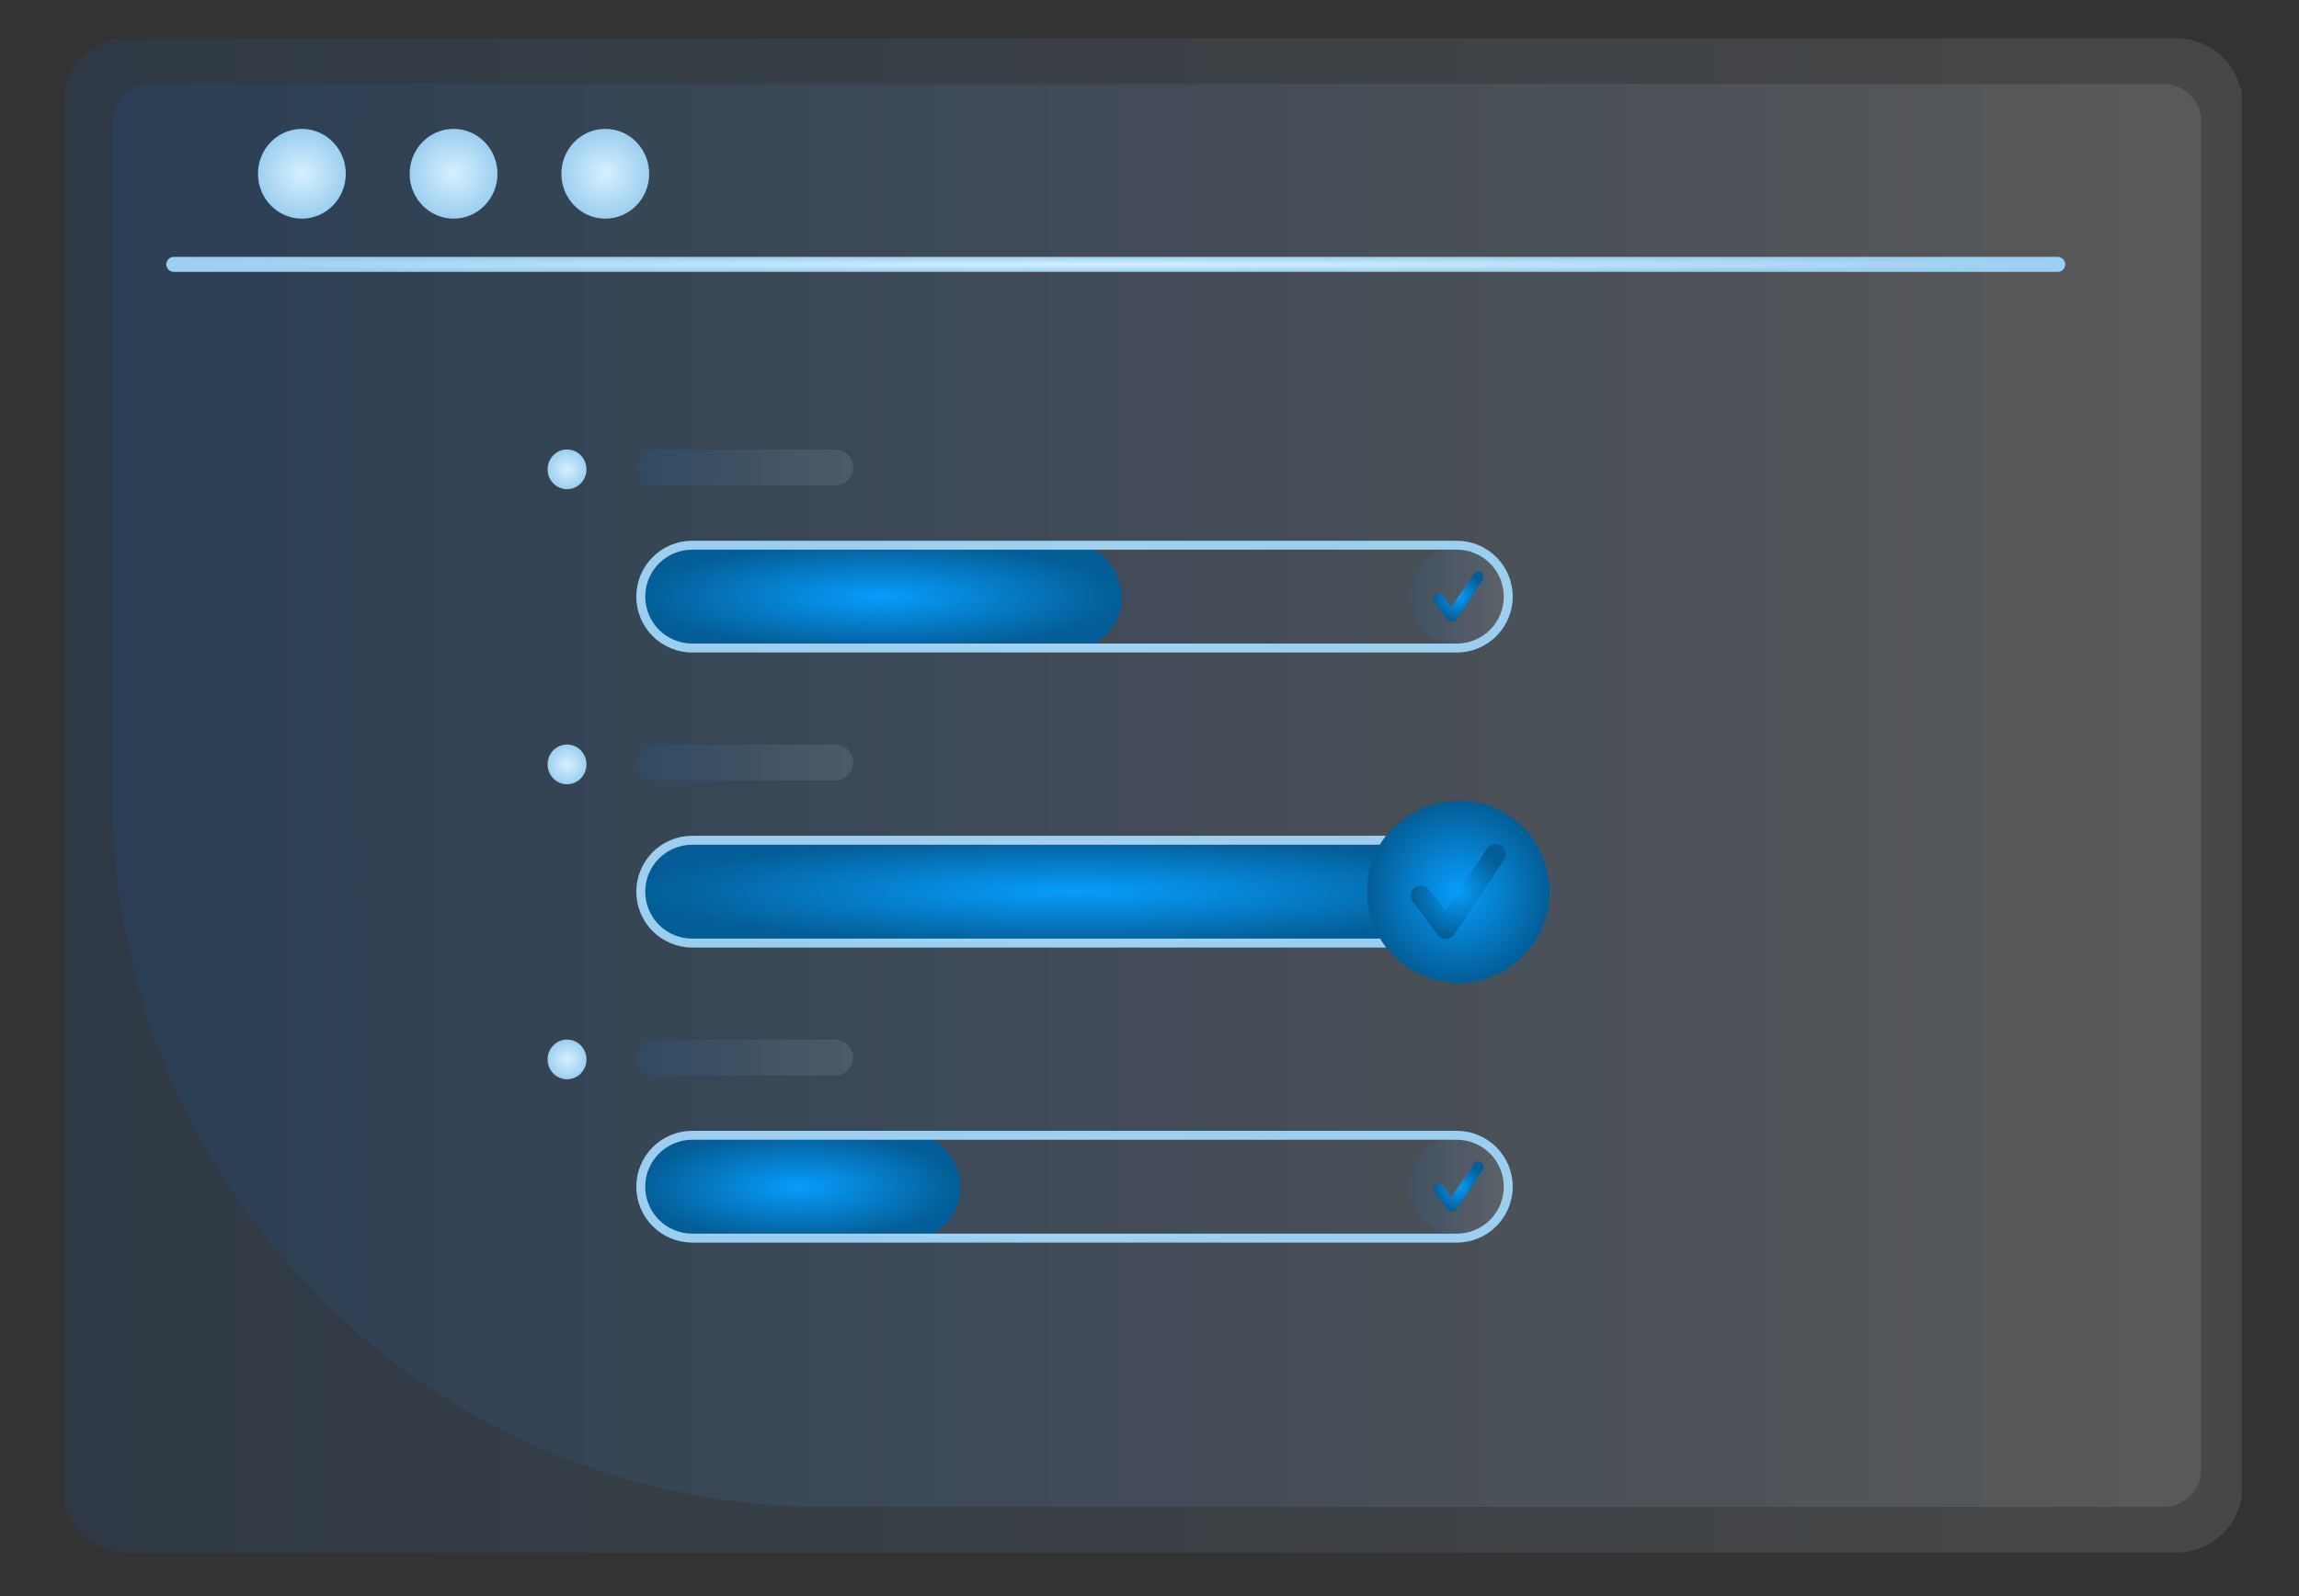 <svg width="360" height="250" viewBox="0 0 360 250" fill="none" xmlns="http://www.w3.org/2000/svg">
<rect x="0" y="0" width="360" height="250" fill="#333333" stroke="none"/>
<g clip-path="url(#clip0_5077_4909)">
<path d="M340.773 6H20.081C17.326 6.004 14.685 7.101 12.736 9.049C10.788 10.997 9.692 13.639 9.687 16.394V232.798C9.69 235.554 10.786 238.196 12.735 240.145C14.683 242.093 17.325 243.189 20.081 243.192H340.773C343.529 243.189 346.171 242.093 348.12 240.145C350.069 238.196 351.164 235.554 351.167 232.798V16.394C351.163 13.638 350.066 10.997 348.118 9.049C346.17 7.101 343.529 6.004 340.773 6Z" fill="url(#paint0_linear_5077_4909)" fill-opacity="0.1"/>
<path d="M338.797 236.027H128.668C99.225 235.941 71.012 224.206 50.192 203.387C29.372 182.567 17.638 154.354 17.552 124.91V19.077C17.552 17.509 18.174 16.005 19.282 14.895C20.39 13.786 21.892 13.161 23.46 13.157H338.797C340.365 13.161 341.867 13.786 342.975 14.895C344.083 16.005 344.705 17.509 344.705 19.077V230.118C344.704 231.685 344.08 233.187 342.973 234.294C341.865 235.402 340.363 236.025 338.797 236.027Z" fill="url(#paint1_linear_5077_4909)" fill-opacity="0.1"/>
<path d="M322.245 42.584H27.186C26.88 42.577 26.588 42.451 26.373 42.231C26.159 42.012 26.038 41.718 26.038 41.411C26.038 41.104 26.159 40.809 26.373 40.59C26.588 40.371 26.88 40.244 27.186 40.237H322.245C322.552 40.244 322.843 40.371 323.058 40.59C323.273 40.809 323.393 41.104 323.393 41.411C323.393 41.718 323.273 42.012 323.058 42.231C322.843 42.451 322.552 42.577 322.245 42.584Z" fill="url(#paint2_radial_5077_4909)"/>
<path d="M47.271 34.246C51.069 34.246 54.148 31.099 54.148 27.216C54.148 23.334 51.069 20.187 47.271 20.187C43.474 20.187 40.395 23.334 40.395 27.216C40.395 31.099 43.474 34.246 47.271 34.246Z" fill="url(#paint3_radial_5077_4909)"/>
<path d="M71.026 34.246C74.824 34.246 77.903 31.099 77.903 27.216C77.903 23.334 74.824 20.187 71.026 20.187C67.228 20.187 64.15 23.334 64.15 27.216C64.15 31.099 67.228 34.246 71.026 34.246Z" fill="url(#paint4_radial_5077_4909)"/>
<path d="M94.781 34.246C98.579 34.246 101.658 31.099 101.658 27.216C101.658 23.334 98.579 20.187 94.781 20.187C90.984 20.187 87.905 23.334 87.905 27.216C87.905 31.099 90.984 34.246 94.781 34.246Z" fill="url(#paint5_radial_5077_4909)"/>
<path d="M228.126 148.064H108.637C106.475 148.092 104.383 147.3 102.782 145.848C101.181 144.395 100.189 142.39 100.007 140.236C99.932 139.134 100.075 138.029 100.428 136.982C100.78 135.936 101.335 134.97 102.061 134.138C102.788 133.306 103.67 132.626 104.659 132.135C105.648 131.644 106.724 131.354 107.826 131.279C108.014 131.266 108.202 131.26 108.39 131.26H228.126C230.354 131.26 232.491 132.145 234.067 133.721C235.643 135.296 236.528 137.434 236.528 139.662C236.528 141.89 235.643 144.028 234.067 145.603C232.491 147.179 230.354 148.064 228.126 148.064Z" fill="url(#paint6_radial_5077_4909)"/>
<path d="M228.347 101.006C232.539 101.006 235.938 97.607 235.938 93.415C235.938 89.222 232.539 85.823 228.347 85.823C224.154 85.823 220.755 89.222 220.755 93.415C220.755 97.607 224.154 101.006 228.347 101.006Z" fill="url(#paint7_linear_5077_4909)" fill-opacity="0.1"/>
<path d="M227.311 97.366C227.18 97.366 227.051 97.335 226.933 97.276C226.816 97.218 226.714 97.133 226.636 97.028L224.565 94.266C224.497 94.178 224.448 94.077 224.42 93.969C224.392 93.861 224.386 93.749 224.401 93.639C224.417 93.529 224.454 93.423 224.51 93.327C224.567 93.231 224.642 93.147 224.731 93.081C224.82 93.014 224.921 92.966 225.029 92.938C225.137 92.911 225.249 92.905 225.359 92.921C225.469 92.937 225.575 92.974 225.671 93.031C225.766 93.088 225.849 93.164 225.916 93.253L227.271 95.06L230.75 89.84C230.874 89.653 231.067 89.523 231.286 89.478C231.506 89.433 231.734 89.478 231.921 89.601C232.107 89.725 232.238 89.918 232.282 90.137C232.327 90.356 232.283 90.585 232.159 90.772L232.156 90.777L228.014 96.99C227.939 97.102 227.838 97.195 227.72 97.26C227.602 97.326 227.469 97.362 227.334 97.365L227.311 97.366Z" fill="url(#paint8_radial_5077_4909)"/>
<path d="M228.347 193.433C232.539 193.433 235.938 190.034 235.938 185.842C235.938 181.649 232.539 178.25 228.347 178.25C224.154 178.25 220.755 181.649 220.755 185.842C220.755 190.034 224.154 193.433 228.347 193.433Z" fill="url(#paint9_linear_5077_4909)" fill-opacity="0.1"/>
<path d="M227.311 189.793C227.18 189.793 227.051 189.762 226.933 189.703C226.816 189.645 226.714 189.56 226.636 189.455L224.565 186.693C224.497 186.605 224.448 186.504 224.42 186.396C224.392 186.288 224.386 186.176 224.401 186.066C224.417 185.956 224.454 185.85 224.51 185.754C224.567 185.658 224.642 185.575 224.731 185.508C224.82 185.441 224.921 185.393 225.029 185.365C225.137 185.338 225.249 185.332 225.359 185.348C225.469 185.364 225.575 185.401 225.671 185.458C225.766 185.515 225.849 185.591 225.916 185.68L227.271 187.487L230.75 182.267C230.874 182.08 231.067 181.95 231.286 181.905C231.506 181.86 231.734 181.905 231.921 182.028C232.107 182.152 232.238 182.345 232.282 182.564C232.327 182.783 232.283 183.012 232.159 183.199L232.156 183.204L228.014 189.417C227.939 189.529 227.838 189.622 227.72 189.687C227.602 189.753 227.469 189.789 227.334 189.792L227.311 189.793Z" fill="url(#paint10_radial_5077_4909)"/>
<path d="M167.208 101.851H108.637C106.475 101.879 104.383 101.086 102.782 99.634C101.181 98.181 100.189 96.176 100.007 94.022C99.932 92.921 100.075 91.815 100.428 90.769C100.78 89.723 101.335 88.756 102.061 87.924C102.788 87.093 103.67 86.412 104.659 85.921C105.648 85.431 106.724 85.14 107.826 85.065C108.014 85.052 108.202 85.046 108.39 85.046H167.208C169.436 85.046 171.573 85.931 173.149 87.507C174.725 89.083 175.61 91.22 175.61 93.448C175.61 95.677 174.725 97.814 173.149 99.39C171.573 100.966 169.436 101.851 167.208 101.851Z" fill="url(#paint11_radial_5077_4909)"/>
<path d="M228.125 102.201H108.39C106.069 102.201 103.842 101.279 102.201 99.637C100.56 97.996 99.638 95.77 99.638 93.448C99.638 91.127 100.56 88.901 102.201 87.259C103.842 85.618 106.069 84.696 108.39 84.696H228.125C230.446 84.696 232.673 85.618 234.314 87.259C235.956 88.901 236.878 91.127 236.878 93.448C236.878 95.77 235.956 97.996 234.314 99.637C232.673 101.279 230.446 102.201 228.125 102.201ZM108.39 86.096C106.44 86.096 104.57 86.871 103.191 88.25C101.812 89.628 101.038 91.499 101.038 93.448C101.038 95.398 101.812 97.268 103.191 98.647C104.57 100.026 106.44 100.801 108.39 100.801H228.125C230.075 100.801 231.945 100.026 233.324 98.647C234.703 97.268 235.477 95.398 235.477 93.448C235.477 91.499 234.703 89.628 233.324 88.25C231.945 86.871 230.075 86.096 228.125 86.096H108.39Z" fill="url(#paint12_radial_5077_4909)"/>
<path d="M228.125 148.415H108.39C106.069 148.415 103.842 147.492 102.201 145.851C100.56 144.21 99.638 141.983 99.638 139.662C99.638 137.341 100.56 135.114 102.201 133.473C103.842 131.832 106.069 130.909 108.39 130.909H228.125C230.446 130.909 232.673 131.832 234.314 133.473C235.956 135.114 236.878 137.341 236.878 139.662C236.878 141.983 235.956 144.21 234.314 145.851C232.673 147.492 230.446 148.415 228.125 148.415ZM108.39 132.31C106.44 132.31 104.57 133.084 103.191 134.463C101.812 135.842 101.038 137.712 101.038 139.662C101.038 141.612 101.812 143.482 103.191 144.861C104.57 146.24 106.44 147.014 108.39 147.014H228.125C230.075 147.014 231.945 146.24 233.324 144.861C234.703 143.482 235.477 141.612 235.477 139.662C235.477 137.712 234.703 135.842 233.324 134.463C231.945 133.084 230.075 132.31 228.125 132.31H108.39Z" fill="url(#paint13_radial_5077_4909)"/>
<path d="M142 194.278H108.637C106.475 194.306 104.383 193.514 102.782 192.061C101.181 190.609 100.189 188.603 100.007 186.449C99.932 185.348 100.075 184.242 100.428 183.196C100.78 182.15 101.335 181.183 102.061 180.352C102.788 179.52 103.67 178.839 104.659 178.349C105.648 177.858 106.724 177.567 107.826 177.492C108.014 177.48 108.202 177.473 108.39 177.473H142C144.229 177.473 146.366 178.358 147.942 179.934C149.517 181.51 150.403 183.647 150.403 185.876C150.403 188.104 149.517 190.241 147.942 191.817C146.366 193.393 144.229 194.278 142 194.278Z" fill="url(#paint14_radial_5077_4909)"/>
<path d="M228.125 194.628H108.39C106.069 194.628 103.842 193.706 102.201 192.065C100.56 190.423 99.638 188.197 99.638 185.876C99.638 183.554 100.56 181.328 102.201 179.687C103.842 178.045 106.069 177.123 108.39 177.123H228.125C230.446 177.123 232.673 178.045 234.314 179.687C235.956 181.328 236.878 183.554 236.878 185.876C236.878 188.197 235.956 190.423 234.314 192.065C232.673 193.706 230.446 194.628 228.125 194.628ZM108.39 178.523C106.44 178.523 104.57 179.298 103.191 180.677C101.812 182.056 101.038 183.926 101.038 185.876C101.038 187.826 101.812 189.696 103.191 191.074C104.57 192.453 106.44 193.228 108.39 193.228H228.125C230.075 193.228 231.945 192.453 233.324 191.074C234.703 189.696 235.477 187.826 235.477 185.876C235.477 183.926 234.703 182.056 233.324 180.677C231.945 179.298 230.075 178.523 228.125 178.523H108.39Z" fill="url(#paint15_radial_5077_4909)"/>
<path d="M130.797 76.021H102.789C102.046 76.021 101.334 75.725 100.809 75.2C100.283 74.675 99.988 73.963 99.988 73.22C99.988 72.477 100.283 71.764 100.809 71.239C101.334 70.714 102.046 70.419 102.789 70.419H130.797C131.54 70.419 132.253 70.714 132.778 71.239C133.303 71.764 133.598 72.477 133.598 73.22C133.598 73.963 133.303 74.675 132.778 75.2C132.253 75.725 131.54 76.021 130.797 76.021Z" fill="url(#paint16_linear_5077_4909)" fill-opacity="0.1"/>
<path d="M130.797 122.234H102.789C102.046 122.234 101.334 121.939 100.809 121.414C100.283 120.888 99.988 120.176 99.988 119.433C99.988 118.69 100.283 117.978 100.809 117.453C101.334 116.927 102.046 116.632 102.789 116.632H130.797C131.54 116.632 132.253 116.927 132.778 117.453C133.303 117.978 133.598 118.69 133.598 119.433C133.598 120.176 133.303 120.888 132.778 121.414C132.253 121.939 131.54 122.234 130.797 122.234Z" fill="url(#paint17_linear_5077_4909)" fill-opacity="0.1"/>
<path d="M130.797 168.448H102.789C102.046 168.448 101.334 168.153 100.809 167.627C100.283 167.102 99.988 166.39 99.988 165.647C99.988 164.904 100.283 164.192 100.809 163.666C101.334 163.141 102.046 162.846 102.789 162.846H130.797C131.54 162.846 132.253 163.141 132.778 163.666C133.303 164.192 133.598 164.904 133.598 165.647C133.598 166.39 133.303 167.102 132.778 167.627C132.253 168.153 131.54 168.448 130.797 168.448Z" fill="url(#paint18_linear_5077_4909)" fill-opacity="0.1"/>
<path d="M88.793 76.623C90.474 76.623 91.836 75.23 91.836 73.512C91.836 71.794 90.474 70.401 88.793 70.401C87.112 70.401 85.749 71.794 85.749 73.512C85.749 75.23 87.112 76.623 88.793 76.623Z" fill="url(#paint19_radial_5077_4909)"/>
<path d="M88.793 122.837C90.474 122.837 91.836 121.444 91.836 119.725C91.836 118.007 90.474 116.614 88.793 116.614C87.112 116.614 85.749 118.007 85.749 119.725C85.749 121.444 87.112 122.837 88.793 122.837Z" fill="url(#paint20_radial_5077_4909)"/>
<path d="M88.793 169.05C90.474 169.05 91.836 167.657 91.836 165.939C91.836 164.221 90.474 162.828 88.793 162.828C87.112 162.828 85.749 164.221 85.749 165.939C85.749 167.657 87.112 169.05 88.793 169.05Z" fill="url(#paint21_radial_5077_4909)"/>
<path d="M228.346 153.921C236.24 153.921 242.639 147.522 242.639 139.628C242.639 131.735 236.24 125.336 228.346 125.336C220.453 125.336 214.054 131.735 214.054 139.628C214.054 147.522 220.453 153.921 228.346 153.921Z" fill="url(#paint22_radial_5077_4909)"/>
<path d="M226.397 147.067C226.15 147.067 225.906 147.009 225.686 146.899C225.465 146.789 225.273 146.628 225.125 146.431L221.226 141.232C220.973 140.894 220.864 140.47 220.924 140.053C220.983 139.636 221.206 139.259 221.544 139.006C221.881 138.753 222.305 138.644 222.722 138.704C223.14 138.764 223.516 138.987 223.769 139.324L226.32 142.725L232.872 132.897C233.105 132.546 233.468 132.301 233.881 132.217C234.294 132.132 234.724 132.216 235.075 132.448C235.427 132.681 235.672 133.044 235.756 133.457C235.84 133.87 235.757 134.3 235.524 134.652L235.518 134.661L227.72 146.359C227.578 146.57 227.389 146.745 227.166 146.868C226.944 146.991 226.695 147.059 226.441 147.066L226.397 147.067Z" fill="url(#paint23_radial_5077_4909)"/>
</g>
<defs>
<linearGradient id="paint0_linear_5077_4909" x1="9.687" y1="124.596" x2="351.167" y2="124.596" gradientUnits="userSpaceOnUse">
<stop stop-color="#056EE1"/>
<stop offset="1" stop-color="white"/>
</linearGradient>
<linearGradient id="paint1_linear_5077_4909" x1="17.552" y1="124.592" x2="344.705" y2="124.592" gradientUnits="userSpaceOnUse">
<stop stop-color="#056EE1"/>
<stop offset="1" stop-color="white"/>
</linearGradient>
<radialGradient id="paint2_radial_5077_4909" cx="0" cy="0" r="1" gradientUnits="userSpaceOnUse" gradientTransform="translate(174.715 41.411) rotate(90) scale(1.173 157.217)">
<stop stop-color="#D7F0FF"/>
<stop offset="1" stop-color="#9BCEEF"/>
</radialGradient>
<radialGradient id="paint3_radial_5077_4909" cx="0" cy="0" r="1" gradientUnits="userSpaceOnUse" gradientTransform="translate(47.271 27.216) rotate(90) scale(7.03 7.271)">
<stop stop-color="#D7F0FF"/>
<stop offset="1" stop-color="#9BCEEF"/>
</radialGradient>
<radialGradient id="paint4_radial_5077_4909" cx="0" cy="0" r="1" gradientUnits="userSpaceOnUse" gradientTransform="translate(71.026 27.216) rotate(90) scale(7.03 7.271)">
<stop stop-color="#D7F0FF"/>
<stop offset="1" stop-color="#9BCEEF"/>
</radialGradient>
<radialGradient id="paint5_radial_5077_4909" cx="0" cy="0" r="1" gradientUnits="userSpaceOnUse" gradientTransform="translate(94.781 27.216) rotate(90) scale(7.03 7.271)">
<stop stop-color="#D7F0FF"/>
<stop offset="1" stop-color="#9BCEEF"/>
</radialGradient>
<radialGradient id="paint6_radial_5077_4909" cx="0" cy="0" r="1" gradientUnits="userSpaceOnUse" gradientTransform="translate(168.258 139.662) rotate(90) scale(8.403 68.27)">
<stop stop-color="#079DFC"/>
<stop offset="1" stop-color="#045D96"/>
</radialGradient>
<linearGradient id="paint7_linear_5077_4909" x1="220.755" y1="93.415" x2="235.938" y2="93.415" gradientUnits="userSpaceOnUse">
<stop stop-color="#056EE1"/>
<stop offset="1" stop-color="white"/>
</linearGradient>
<radialGradient id="paint8_radial_5077_4909" cx="0" cy="0" r="1" gradientUnits="userSpaceOnUse" gradientTransform="translate(228.346 93.413) rotate(90) scale(3.952 3.953)">
<stop stop-color="#079DFC"/>
<stop offset="1" stop-color="#045D96"/>
</radialGradient>
<linearGradient id="paint9_linear_5077_4909" x1="220.755" y1="185.842" x2="235.938" y2="185.842" gradientUnits="userSpaceOnUse">
<stop stop-color="#056EE1"/>
<stop offset="1" stop-color="white"/>
</linearGradient>
<radialGradient id="paint10_radial_5077_4909" cx="0" cy="0" r="1" gradientUnits="userSpaceOnUse" gradientTransform="translate(228.346 185.84) rotate(90) scale(3.952 3.953)">
<stop stop-color="#079DFC"/>
<stop offset="1" stop-color="#045D96"/>
</radialGradient>
<radialGradient id="paint11_radial_5077_4909" cx="0" cy="0" r="1" gradientUnits="userSpaceOnUse" gradientTransform="translate(137.799 93.449) rotate(90) scale(8.403 37.811)">
<stop stop-color="#079DFC"/>
<stop offset="1" stop-color="#045D96"/>
</radialGradient>
<radialGradient id="paint12_radial_5077_4909" cx="0" cy="0" r="1" gradientUnits="userSpaceOnUse" gradientTransform="translate(168.258 93.448) rotate(90) scale(8.753 72.561)">
<stop stop-color="#D7F0FF"/>
<stop offset="1" stop-color="#9BCEEF"/>
</radialGradient>
<radialGradient id="paint13_radial_5077_4909" cx="0" cy="0" r="1" gradientUnits="userSpaceOnUse" gradientTransform="translate(168.258 139.662) rotate(90) scale(8.753 72.561)">
<stop stop-color="#D7F0FF"/>
<stop offset="1" stop-color="#9BCEEF"/>
</radialGradient>
<radialGradient id="paint14_radial_5077_4909" cx="0" cy="0" r="1" gradientUnits="userSpaceOnUse" gradientTransform="translate(125.195 185.876) rotate(90) scale(8.403 25.207)">
<stop stop-color="#079DFC"/>
<stop offset="1" stop-color="#045D96"/>
</radialGradient>
<radialGradient id="paint15_radial_5077_4909" cx="0" cy="0" r="1" gradientUnits="userSpaceOnUse" gradientTransform="translate(168.258 185.876) rotate(90) scale(8.753 72.561)">
<stop stop-color="#D7F0FF"/>
<stop offset="1" stop-color="#9BCEEF"/>
</radialGradient>
<linearGradient id="paint16_linear_5077_4909" x1="99.988" y1="73.22" x2="133.598" y2="73.22" gradientUnits="userSpaceOnUse">
<stop stop-color="#056EE1"/>
<stop offset="1" stop-color="white"/>
</linearGradient>
<linearGradient id="paint17_linear_5077_4909" x1="99.988" y1="119.433" x2="133.598" y2="119.433" gradientUnits="userSpaceOnUse">
<stop stop-color="#056EE1"/>
<stop offset="1" stop-color="white"/>
</linearGradient>
<linearGradient id="paint18_linear_5077_4909" x1="99.988" y1="165.647" x2="133.598" y2="165.647" gradientUnits="userSpaceOnUse">
<stop stop-color="#056EE1"/>
<stop offset="1" stop-color="white"/>
</linearGradient>
<radialGradient id="paint19_radial_5077_4909" cx="0" cy="0" r="1" gradientUnits="userSpaceOnUse" gradientTransform="translate(88.793 73.512) rotate(90) scale(3.111 3.218)">
<stop stop-color="#D7F0FF"/>
<stop offset="1" stop-color="#9BCEEF"/>
</radialGradient>
<radialGradient id="paint20_radial_5077_4909" cx="0" cy="0" r="1" gradientUnits="userSpaceOnUse" gradientTransform="translate(88.793 119.725) rotate(90) scale(3.111 3.218)">
<stop stop-color="#D7F0FF"/>
<stop offset="1" stop-color="#9BCEEF"/>
</radialGradient>
<radialGradient id="paint21_radial_5077_4909" cx="0" cy="0" r="1" gradientUnits="userSpaceOnUse" gradientTransform="translate(88.793 165.939) rotate(90) scale(3.111 3.218)">
<stop stop-color="#D7F0FF"/>
<stop offset="1" stop-color="#9BCEEF"/>
</radialGradient>
<radialGradient id="paint22_radial_5077_4909" cx="0" cy="0" r="1" gradientUnits="userSpaceOnUse" gradientTransform="translate(228.346 139.628) rotate(90) scale(14.293 14.293)">
<stop stop-color="#079DFC"/>
<stop offset="1" stop-color="#045D96"/>
</radialGradient>
<radialGradient id="paint23_radial_5077_4909" cx="0" cy="0" r="1" gradientUnits="userSpaceOnUse" gradientTransform="translate(228.348 139.626) rotate(90) scale(7.441 7.44)">
<stop stop-color="#079DFC"/>
<stop offset="1" stop-color="#045D96"/>
</radialGradient>
<clipPath id="clip0_5077_4909">
<rect width="341" height="237.37" fill="white" transform="translate(10 6)"/>
</clipPath>
</defs>
</svg>
